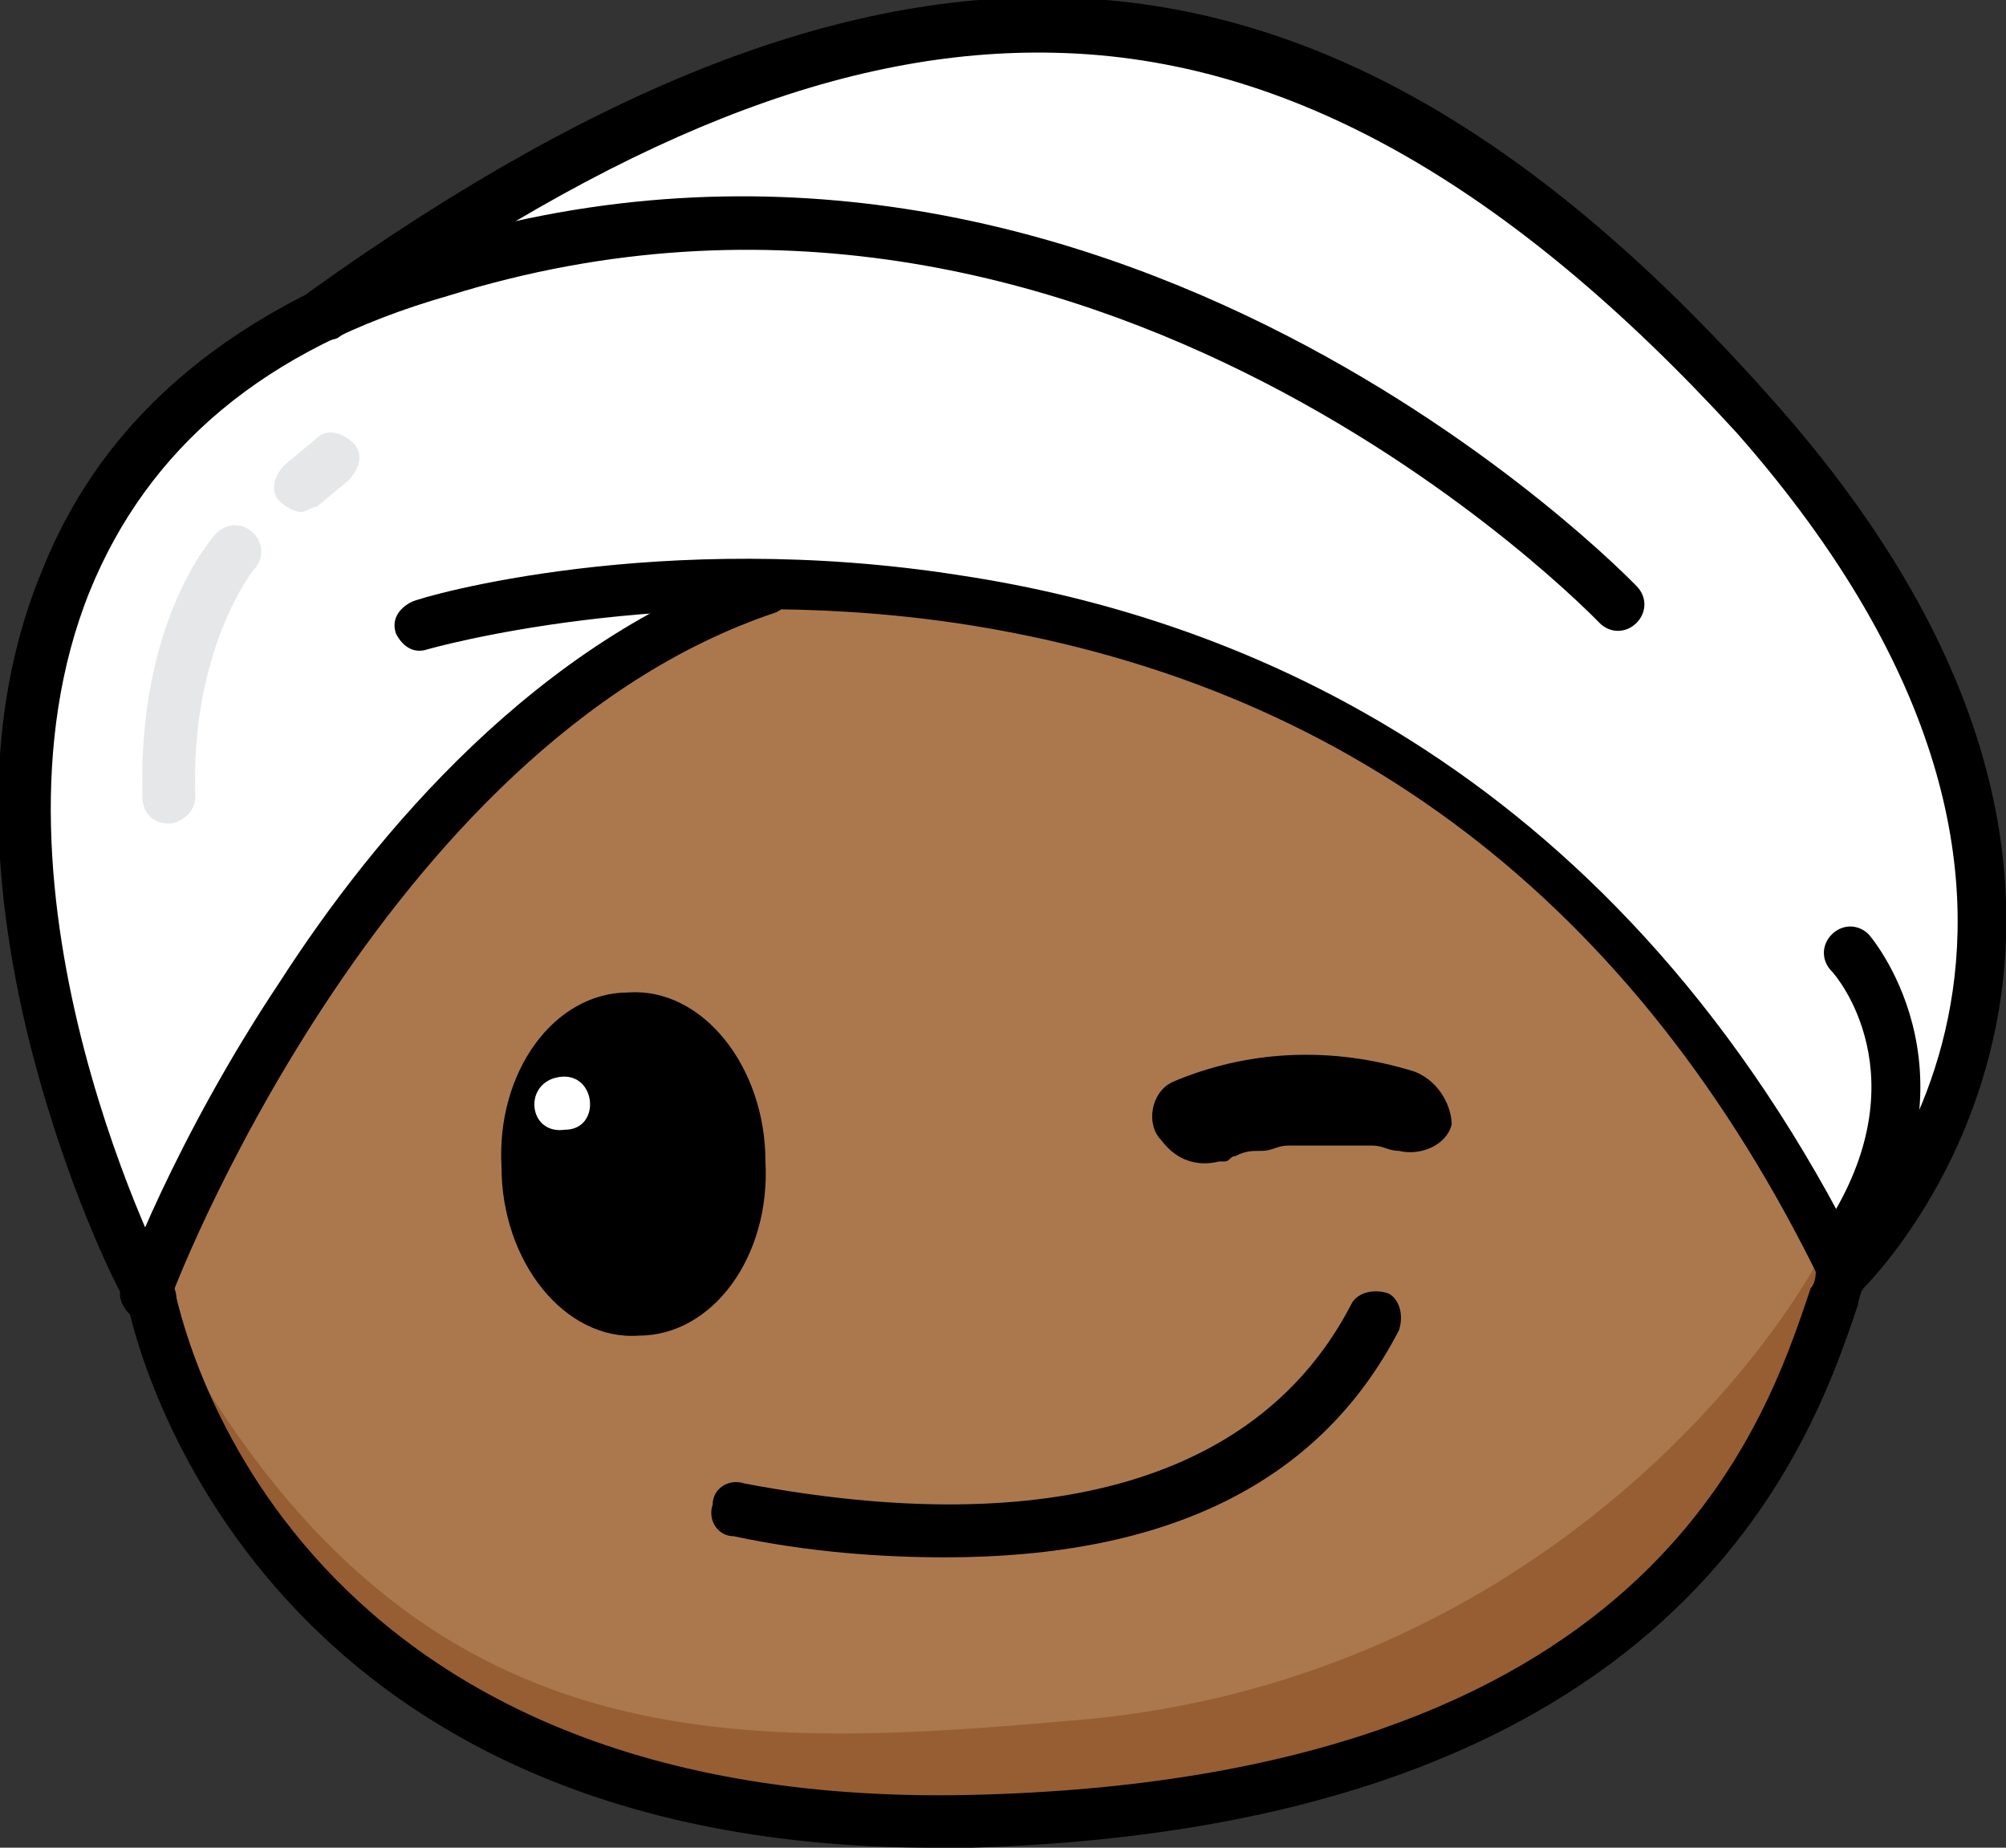 <?xml version="1.0" encoding="utf-8"?>
<!-- Generator: Adobe Illustrator 26.3.1, SVG Export Plug-In . SVG Version: 6.00 Build 0)  -->
<svg version="1.1" id="Layer_1" xmlns="http://www.w3.org/2000/svg" xmlns:xlink="http://www.w3.org/1999/xlink" x="0px" y="0px"
	 viewBox="0 0 38 35" style="enable-background:new 0 0 38 35;" xml:space="preserve">
<rect x="0" y="0" width="38" height="35" fill="#333333" stroke="none"/>
<style type="text/css">
	.st0{fill:#FFFFFF;}
	.st1{fill:#AB784E;}
	.st2{clip-path:url(#SVGID_00000016047553442122448290000011065003121897831848_);}
	.st3{clip-path:url(#SVGID_00000043418770432185468800000014587331365568475066_);}
	.st4{fill:#975E33;}
	.st5{fill:#E6E7E8;}
</style>
<path class="st0" d="M23.5,1.1c0,0-7.7-3-15.2,3.9C1,7.5-1.9,14,2.8,24.5C5.4,19.8,7.1,14,14.6,11.2c0,0,14-0.7,20,12.9
	C40.2,20.7,38.6,7.5,23.5,1.1L23.5,1.1z"/>
<path class="st1" d="M14.3,11.4c0,0-8.8,3.3-11.2,13.3c0,0,1.2,10.2,15.3,9.9c15.7-0.3,16.3-10.6,16.3-10.6S28.9,10.8,14.3,11.4z"/>
<g>
	<defs>
		<rect id="SVGID_1_" x="8.9" y="18.8" width="19.9" height="11.7"/>
	</defs>
	<clipPath id="SVGID_00000131343068130440817340000018348619029839034241_">
		<use xlink:href="#SVGID_1_"  style="overflow:visible;"/>
	</clipPath>
	<g style="clip-path:url(#SVGID_00000131343068130440817340000018348619029839034241_);">
		<g>
			<defs>
				<polygon id="SVGID_00000106126132407292994710000005534257321784887453_" points="27.8,21.5 23.4,24 21.5,20.9 25.9,18.4 				
					"/>
			</defs>
			<clipPath id="SVGID_00000047023660506044688220000009382661581518378883_">
				<use xlink:href="#SVGID_00000106126132407292994710000005534257321784887453_"  style="overflow:visible;"/>
			</clipPath>
			<g style="clip-path:url(#SVGID_00000047023660506044688220000009382661581518378883_);">
				<path d="M26.8,20.3c-1.6-0.5-3.2-0.4-4.6,0.2c-0.4,0.2-0.5,0.8-0.2,1.1c0.3,0.4,0.7,0.5,1.1,0.4c0,0,0.1,0,0.1,0c0.1,0,0,0,0,0
					c0.1,0,0.1-0.1,0.2-0.1c0.2-0.1,0.3-0.1,0.5-0.1c0.2,0,0.3-0.1,0.5-0.1c0.1,0,0.2,0,0.2,0c0.1,0-0.1,0,0,0c0,0,0.1,0,0.1,0
					c0.3,0,0.6,0,1,0c0.1,0,0.2,0,0.2,0c0.2,0-0.1,0,0,0c0,0,0.1,0,0.1,0c0.2,0,0.3,0.1,0.5,0.1c0.4,0.1,0.9-0.1,1-0.5
					C27.5,21,27.3,20.5,26.8,20.3z"/>
			</g>
		</g>
		<g>
			<path d="M17.9,29.5c-1.2,0-2.6-0.1-4-0.4c-0.3,0-0.5-0.3-0.4-0.6c0-0.3,0.3-0.5,0.6-0.4c5.8,1.1,9.8-0.1,11.5-3.4
				c0.1-0.2,0.4-0.3,0.7-0.2c0.2,0.1,0.3,0.4,0.2,0.7C25,28.1,22.1,29.5,17.9,29.5z"/>
		</g>
		<path class="st0" d="M14.3,22.2c0,1.4-0.7,2.6-2.2,2.6c-1.4,0-2.2-1.6-2.2-3c0-1.4,0.7-2.1,2.2-2.1C13.5,19.6,14.3,20.8,14.3,22.2
			z"/>
		<path d="M11.9,18.8c-1.4,0-2.5,1.5-2.4,3.3c0,1.8,1.2,3.3,2.6,3.2c1.4,0,2.5-1.5,2.4-3.3C14.5,20.2,13.3,18.7,11.9,18.8z
			 M10.7,21.4c-0.7,0.1-0.8-0.9-0.1-1C11.3,20.3,11.4,21.4,10.7,21.4z"/>
	</g>
</g>
<path class="st4" d="M20.2,32.6c-6.8,0.6-12.7,0.7-17.2-7.9c5.2,11.7,12,9.6,17.3,9.7c5.2,0.1,13.6-3.2,14.3-10.8
	C33,26.6,28.2,32,20.2,32.6L20.2,32.6z"/>
<path d="M2.8,25c-0.1,0-0.1,0-0.2,0c-0.2-0.1-0.4-0.4-0.3-0.6c0-0.1,1-2.8,3-5.8c1.8-2.8,4.9-6.5,9.1-7.9c0.3-0.1,0.5,0.1,0.6,0.3
	c0.1,0.3-0.1,0.5-0.3,0.6c-7.5,2.5-11.5,13-11.5,13.1C3.2,24.9,3,25,2.8,25L2.8,25z"/>
<path d="M34.9,24.6c-0.2,0-0.3-0.1-0.4-0.3c-3.5-7.2-9-11.4-16.4-12.5c-5.5-0.8-10,0.5-10,0.5c-0.3,0.1-0.5-0.1-0.6-0.3
	c-0.1-0.3,0.1-0.5,0.3-0.6c0.2-0.1,4.7-1.4,10.4-0.5c5.3,0.8,12.5,3.7,17.1,13c0.1,0.2,0,0.5-0.2,0.6C35.1,24.6,35,24.6,34.9,24.6
	L34.9,24.6z"/>
<path d="M2.8,25c-0.2,0-0.3-0.1-0.4-0.3C2,24,1.1,22,0.5,19.5c-0.8-3.4-0.7-6.3,0.3-8.7c1.2-3,3.7-5,7.4-6.2C21,0.7,30.9,11,31,11.1
	c0.2,0.2,0.2,0.5,0,0.7c-0.2,0.2-0.5,0.2-0.7,0c-0.1-0.1-9.6-10-21.8-6.2C5,6.6,2.8,8.5,1.7,11.2c-2.3,5.7,1.5,13.1,1.6,13.2
	c0.1,0.2,0,0.5-0.2,0.7C3,25,2.9,25,2.8,25L2.8,25z"/>
<path d="M34.9,24.6c-0.1,0-0.3-0.1-0.3-0.2c-0.2-0.2-0.2-0.5,0-0.7c0.3-0.3,6.4-6.3-1.7-15.5C28.6,3.5,24.4,1.1,20,1
	c-4-0.1-8.3,1.6-13.6,5.4C6.2,6.5,5.9,6.4,5.7,6.2C5.6,6,5.6,5.7,5.9,5.5c11.2-8,19.3-7.4,27.7,2.1c8.8,9.9,1.7,16.8,1.7,16.8
	C35.2,24.6,35,24.6,34.9,24.6L34.9,24.6z"/>
<path d="M17.7,35C4.3,35,2.4,24.7,2.4,24.6c0-0.3,0.1-0.5,0.4-0.6c0.3,0,0.5,0.1,0.5,0.4c0.1,0.4,1.9,9.9,15.1,9.6
	c12.8-0.3,15-6.9,15.9-9.6c0.1-0.1,0.1-0.3,0.1-0.4c0.1-0.3,0.4-0.4,0.6-0.3c0.2,0.1,0.4,0.4,0.3,0.6c0,0.1-0.1,0.3-0.1,0.4
	c-0.9,2.7-3.4,9.9-16.8,10.3C18.2,35,18,35,17.7,35L17.7,35z"/>
<path class="st5" d="M3.2,15.6c-0.3,0-0.5-0.2-0.5-0.5c-0.1-3.3,1.3-4.9,1.4-5c0.2-0.2,0.5-0.2,0.7,0c0.2,0.2,0.2,0.5,0,0.7
	c0,0-1.2,1.5-1.1,4.3C3.7,15.4,3.4,15.6,3.2,15.6L3.2,15.6L3.2,15.6z"/>
<path class="st5" d="M5.7,9.7c-0.1,0-0.3-0.1-0.4-0.2C5.1,9.3,5.2,9,5.4,8.8L6,8.3c0.2-0.2,0.5-0.1,0.7,0.1c0.2,0.2,0.1,0.5-0.1,0.7
	L6,9.6C5.9,9.6,5.8,9.7,5.7,9.7z"/>
<path d="M35,24c-0.1,0-0.2,0-0.3-0.1c-0.2-0.1-0.3-0.4-0.1-0.7c1.8-2.8,0.2-4.7,0.1-4.8c-0.2-0.2-0.2-0.5,0-0.7
	c0.2-0.2,0.5-0.2,0.7,0c0,0,2.2,2.5,0,6C35.3,23.9,35.2,24,35,24L35,24z"/>
</svg>
